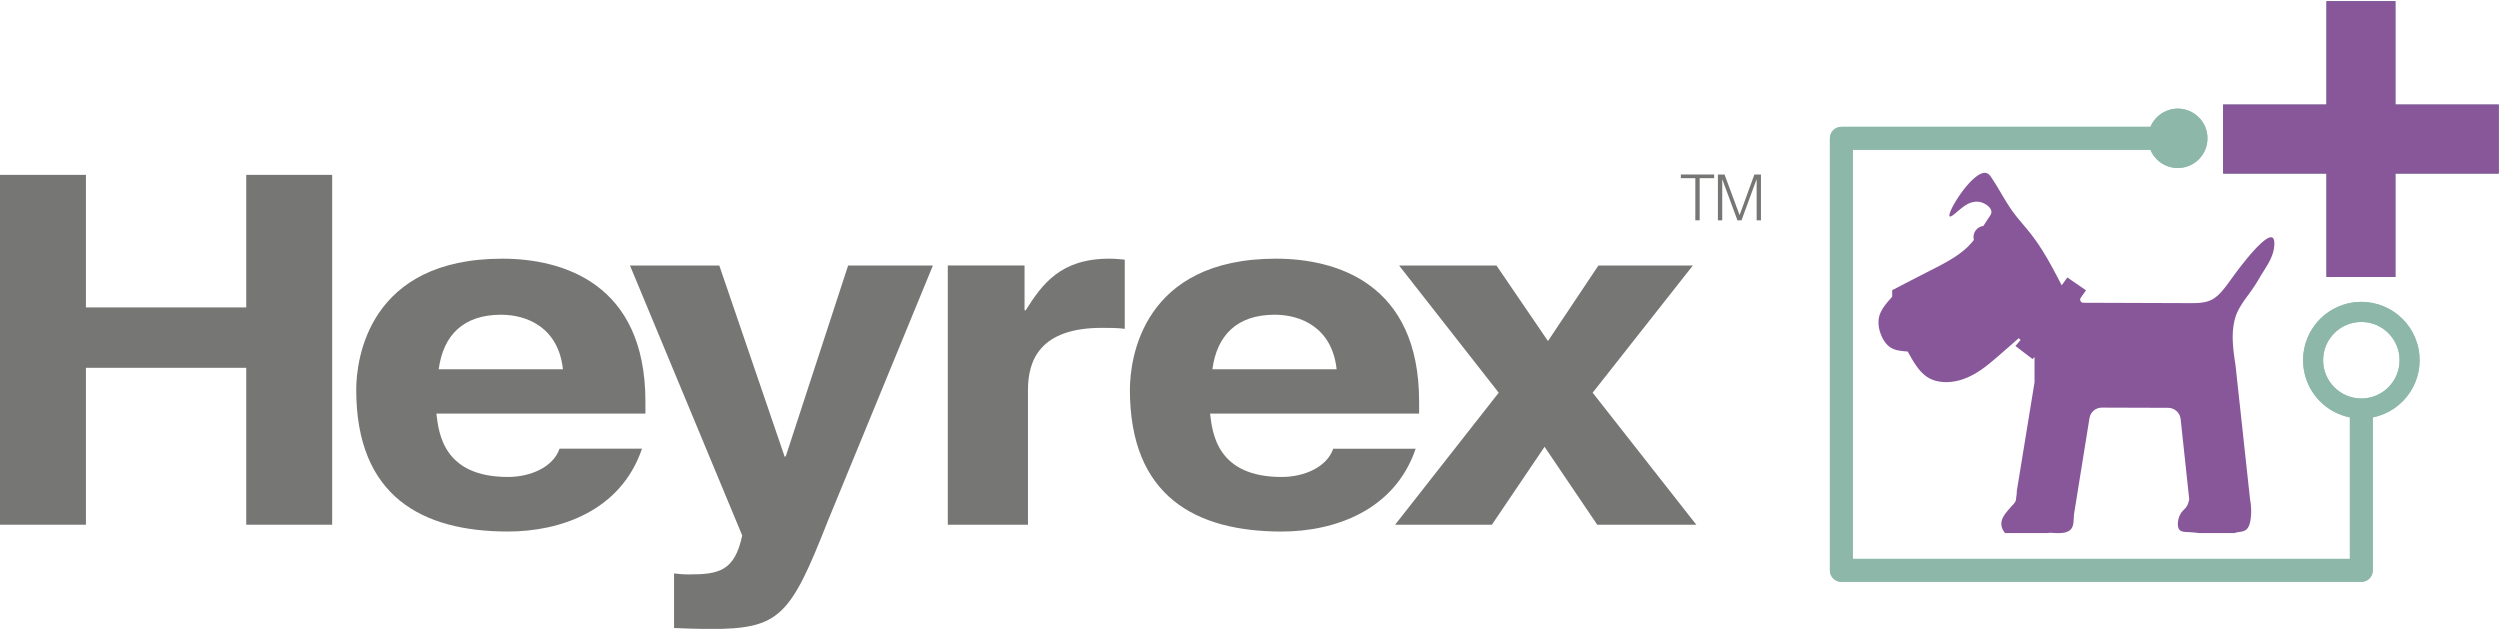 <?xml version="1.0" encoding="UTF-8" standalone="no"?>
<!-- Created with Inkscape (http://www.inkscape.org/) -->

<svg
   version="1.1"
   id="svg2"
   width="400.002"
   height="100.621"
   viewBox="0 0 400.002 100.621"
   sodipodi:docname="Heyrex Logo [vector].ai"
   xml:space="preserve"
   xmlns:inkscape="http://www.inkscape.org/namespaces/inkscape"
   xmlns:sodipodi="http://sodipodi.sourceforge.net/DTD/sodipodi-0.dtd"
   xmlns="http://www.w3.org/2000/svg"
   xmlns:svg="http://www.w3.org/2000/svg"><defs
     id="defs6"><clipPath
       clipPathUnits="userSpaceOnUse"
       id="clipPath26"><path
         d="M 0,354.331 H 354.331 V 0 H 0 Z"
         id="path24" /></clipPath></defs><sodipodi:namedview
     id="namedview4"
     pagecolor="#ffffff"
     bordercolor="#000000"
     borderopacity="0.25"
     inkscape:showpageshadow="2"
     inkscape:pageopacity="0.0"
     inkscape:pagecheckerboard="0"
     inkscape:deskcolor="#d1d1d1"
     showgrid="false" /><g
     id="g10"
     inkscape:groupmode="layer"
     inkscape:label="Page 1"
     transform="matrix(1.333,0,0,-1.333,-2.555,470.569)"><g
       id="g12"
       transform="matrix(4.232,0,0,4.236,301.841,332.186)"><path
         d="M 0,0 H -2.931 V -2.931 H -4.885 V 0 h -2.931 v 1.954 h 2.931 v 2.93 h 1.954 V 1.954 H 0 Z"
         style="fill:#566884;fill-opacity:1;fill-rule:nonzero;stroke:none"
         id="path14" /></g><g
       id="g16"
       transform="matrix(4.232,0,0,4.236,301.841,332.186)"
       style="fill:#87579a;fill-opacity:1;stroke:none"><path
         d="M 0,0 H -2.931 V -2.931 H -4.885 V 0 h -2.931 v 1.954 h 2.931 v 2.93 h 1.954 V 1.954 H 0 Z"
         style="fill:#87579a;fill-opacity:1;stroke:none;stroke-width:0.1;stroke-linecap:butt;stroke-linejoin:miter;stroke-miterlimit:4;stroke-dasharray:none;stroke-opacity:1"
         id="path18" /></g><g
       id="g20"
       transform="translate(-13.5,9)"><g
         id="g22"
         clip-path="url(#clipPath26)"><g
           id="g28"
           transform="matrix(4.232,0,0,4.236,298.852,296.187)"><path
             d="m 0,0 c -0.599,0 -1.084,0.485 -1.084,1.084 0,0.599 0.485,1.084 1.084,1.084 0.598,0 1.084,-0.485 1.084,-1.084 C 1.084,0.485 0.598,0 0,0 M 1.621,1.41 C 1.44,2.305 0.569,2.885 -0.326,2.705 -1.221,2.525 -1.801,1.654 -1.621,0.759 -1.49,0.105 -0.979,-0.405 -0.326,-0.537 v -4.008 h -14.097 v 11.59 h 8.441 c 0.18,-0.428 0.673,-0.63 1.102,-0.45 0.428,0.18 0.63,0.673 0.45,1.102 -0.18,0.428 -0.673,0.63 -1.102,0.45 C -5.735,8.062 -5.896,7.9 -5.982,7.697 h -8.767 c -0.18,0 -0.325,-0.146 -0.325,-0.326 V -4.871 c 0,-0.18 0.145,-0.326 0.325,-0.326 H 0 c 0.18,0 0.325,0.146 0.325,0.326 v 4.334 C 1.221,-0.356 1.8,0.515 1.621,1.41"
             style="fill:#9dc9ba;fill-opacity:1;fill-rule:nonzero;stroke:none"
             id="path30" /></g><g
           id="g32"
           transform="matrix(4.232,0,0,4.236,298.852,296.187)"
           style="fill:#8db7a9;fill-opacity:1;stroke:none"><path
             d="m 0,0 c -0.599,0 -1.084,0.485 -1.084,1.084 0,0.599 0.485,1.084 1.084,1.084 0.598,0 1.084,-0.485 1.084,-1.084 C 1.084,0.485 0.598,0 0,0 Z M 1.621,1.41 C 1.44,2.305 0.569,2.885 -0.326,2.705 -1.221,2.525 -1.801,1.654 -1.621,0.759 -1.49,0.105 -0.979,-0.405 -0.326,-0.537 v -4.008 h -14.097 v 11.59 h 8.441 c 0.18,-0.428 0.673,-0.63 1.102,-0.45 0.428,0.18 0.63,0.673 0.45,1.102 -0.18,0.428 -0.673,0.63 -1.102,0.45 C -5.735,8.062 -5.896,7.9 -5.982,7.697 h -8.767 c -0.18,0 -0.325,-0.146 -0.325,-0.326 V -4.871 c 0,-0.18 0.145,-0.326 0.325,-0.326 H 0 c 0.18,0 0.325,0.146 0.325,0.326 v 4.334 C 1.221,-0.356 1.8,0.515 1.621,1.41 Z"
             style="fill:#8db7a9;fill-opacity:1;stroke:none;stroke-width:0.1;stroke-linecap:round;stroke-linejoin:round;stroke-miterlimit:500;stroke-dasharray:none;stroke-opacity:1"
             id="path34" /></g><g
           id="g36"
           transform="matrix(4.232,0,0,4.236,262.885,309.771)"
           style="fill:#87579a;fill-opacity:1;stroke:none"><path
             d="M 0,0 -0.131,0.251 -0.265,0.501 -0.403,0.748 -0.549,0.99 -0.646,1.139 -0.747,1.285 -0.853,1.428 -0.965,1.567 -1.08,1.705 -1.188,1.834 -1.295,1.964 -1.396,2.097 -1.489,2.233 -1.577,2.373 -1.663,2.514 -1.748,2.658 -1.835,2.804 -1.927,2.95 -1.95,2.986 -1.975,3.023 -1.999,3.06 -2.025,3.096 -2.052,3.128 -2.081,3.154 -2.112,3.172 -2.146,3.184 -2.181,3.187 -2.218,3.184 -2.258,3.174 -2.298,3.159 -2.351,3.131 -2.405,3.096 -2.46,3.053 -2.517,3.004 -2.573,2.95 -2.629,2.891 -2.717,2.791 -2.801,2.684 -2.881,2.574 -2.931,2.5 -2.979,2.427 -3.022,2.355 -3.062,2.287 -3.097,2.222 -3.127,2.161 -3.151,2.107 -3.169,2.059 -3.181,2.02 -3.186,1.988 -3.185,1.97 -3.18,1.957 -3.173,1.95 l 0.009,-0.002 0.017,0.003 0.022,0.01 0.031,0.019 0.035,0.027 0.039,0.031 0.041,0.034 0.042,0.035 0.041,0.035 0.062,0.05 0.061,0.046 0.061,0.04 0.059,0.033 0.062,0.026 0.066,0.019 0.068,0.012 0.057,0.002 0.058,-0.005 0.06,-0.013 0.06,-0.023 0.059,-0.03 L -2.109,2.263 -2.062,2.221 -2.033,2.187 -2.011,2.151 -1.998,2.114 -1.993,2.076 -1.999,2.039 -2.014,2.001 -2.035,1.964 -2.06,1.927 -2.085,1.891 -2.11,1.854 -2.222,1.682 C -2.397,1.66 -2.521,1.502 -2.5,1.329 -2.498,1.314 -2.494,1.299 -2.49,1.285 L -2.579,1.18 -2.674,1.081 -2.778,0.989 -2.889,0.902 -3.006,0.82 -3.127,0.743 -3.275,0.656 -3.427,0.573 -3.581,0.493 -3.736,0.414 -4.098,0.229 -4.455,0.045 -4.808,-0.139 v -0.185 l -0.06,-0.068 -0.059,-0.067 -0.056,-0.069 -0.053,-0.071 -0.047,-0.071 -0.041,-0.074 -0.033,-0.075 -0.022,-0.073 -0.013,-0.074 -0.005,-0.076 0.003,-0.079 0.01,-0.079 0.018,-0.078 0.023,-0.076 0.03,-0.076 0.034,-0.072 0.04,-0.069 0.045,-0.064 0.051,-0.057 0.057,-0.05 0.054,-0.035 0.058,-0.028 0.063,-0.022 0.065,-0.017 0.067,-0.011 0.069,-0.009 0.071,-0.007 0.071,-0.005 0.057,-0.103 0.058,-0.101 0.06,-0.099 0.063,-0.095 0.066,-0.089 0.055,-0.066 0.059,-0.061 0.062,-0.055 0.067,-0.05 0.071,-0.043 0.081,-0.037 0.086,-0.029 0.09,-0.021 0.093,-0.013 0.094,-0.006 0.094,0.001 0.109,0.01 0.108,0.018 0.106,0.026 0.103,0.033 0.116,0.045 0.111,0.053 0.109,0.059 0.104,0.065 0.101,0.069 0.129,0.096 0.125,0.101 0.123,0.104 0.325,0.281 0.322,0.283 0.055,-0.049 -0.147,-0.171 0.485,-0.37 0.057,0.058 v -0.719 l -0.504,-3.087 v -0.046 l -0.004,-0.047 -0.007,-0.045 -0.006,-0.04 -0.003,-0.034 -0.003,-0.028 -0.006,-0.026 -0.011,-0.025 -0.018,-0.029 -0.027,-0.035 -0.036,-0.04 -0.041,-0.045 -0.044,-0.049 -0.044,-0.051 -0.044,-0.053 -0.041,-0.054 -0.036,-0.055 -0.029,-0.055 -0.021,-0.054 -0.013,-0.054 -0.004,-0.06 0.006,-0.058 0.015,-0.055 0.022,-0.052 0.029,-0.049 0.036,-0.044 h 1.195 l 0.063,0.007 h 0.065 l 0.064,-0.004 0.061,-0.003 0.057,-0.001 0.069,0.001 0.061,0.006 0.055,0.009 0.052,0.015 0.045,0.019 0.038,0.023 0.032,0.027 0.026,0.031 0.024,0.044 0.017,0.05 0.011,0.055 0.006,0.058 0.005,0.063 0.003,0.066 0.005,0.069 0.439,2.725 c 0.027,0.171 0.177,0.296 0.352,0.295 L 3.018,-3.472 C 3.201,-3.473 3.354,-3.609 3.373,-3.789 L 3.617,-6.066 3.604,-6.121 3.588,-6.173 3.569,-6.223 3.543,-6.269 3.511,-6.311 3.474,-6.35 3.435,-6.39 3.4,-6.431 3.369,-6.479 3.342,-6.533 3.32,-6.592 3.305,-6.654 3.296,-6.717 3.294,-6.76 l 10e-4,-0.041 0.006,-0.04 0.01,-0.037 0.015,-0.032 0.021,-0.027 0.027,-0.02 0.031,-0.014 0.035,-0.01 0.039,-0.006 0.083,-0.006 0.085,-0.004 0.084,-0.006 0.083,-0.009 0.081,-0.009 h 1.002 l 0.051,0.015 0.052,0.01 0.054,0.008 0.052,0.009 0.034,0.008 0.033,0.012 0.032,0.015 0.028,0.021 0.028,0.026 0.025,0.033 0.024,0.047 0.021,0.057 0.016,0.065 0.012,0.072 0.009,0.077 0.005,0.082 10e-4,0.1 -0.006,0.101 -0.01,0.1 -0.016,0.097 -0.412,3.797 -0.021,0.137 -0.019,0.136 -0.017,0.137 -0.013,0.136 -0.008,0.137 -0.003,0.137 0.005,0.136 0.014,0.137 0.017,0.106 0.024,0.106 0.031,0.102 0.04,0.099 0.048,0.096 0.054,0.092 0.058,0.091 0.062,0.089 0.097,0.133 0.097,0.134 0.091,0.136 0.086,0.139 0.083,0.14 0.087,0.139 0.051,0.083 0.051,0.084 0.048,0.086 0.042,0.088 0.037,0.091 0.027,0.088 0.02,0.092 L 6.03,1.134 6.032,1.19 6.029,1.242 6.021,1.284 6.008,1.317 5.996,1.336 5.981,1.349 5.963,1.358 5.943,1.362 5.913,1.359 5.88,1.35 5.843,1.333 5.798,1.306 5.749,1.271 5.697,1.23 5.643,1.182 5.587,1.128 5.51,1.05 5.432,0.965 5.352,0.875 5.245,0.748 5.14,0.617 5.039,0.488 4.944,0.362 4.866,0.255 4.792,0.154 4.724,0.06 4.658,-0.028 4.594,-0.108 4.533,-0.18 4.472,-0.245 4.409,-0.303 4.344,-0.354 4.275,-0.398 4.2,-0.434 4.12,-0.462 4.033,-0.481 3.94,-0.495 3.844,-0.502 3.745,-0.505 3.643,-0.506 3.539,-0.505 0.611,-0.495 c -0.018,0 -0.036,0.005 -0.05,0.016 C 0.52,-0.452 0.51,-0.396 0.538,-0.357 L 0.689,-0.142 0.16,0.222 0,0"
             style="fill:#87579a;fill-opacity:1;fill-rule:nonzero;stroke:none;stroke-width:0.1;stroke-linecap:butt;stroke-linejoin:miter;stroke-miterlimit:4;stroke-dasharray:none;stroke-opacity:1"
             id="path38" /></g><g
           id="g40"
           transform="matrix(4.232,0,0,4.236,25.73,299.867)"
           style="fill:#767675;fill-opacity:1;stroke:none"><path
             d="M 0,0 V -4.446 H -2.437 V 5.467 H 0 V 1.711 H 4.547 V 5.467 H 6.984 V -4.446 H 4.547 V 0 Z"
             style="fill:#767675;fill-opacity:1;fill-rule:nonzero;stroke:none"
             id="path42" /></g><g
           id="g44"
           transform="matrix(4.232,0,0,4.236,68.074,299.689)"
           style="fill:#767675;fill-opacity:1;stroke:none"><path
             d="M 0,0 C 0.13,0.966 0.698,1.546 1.77,1.546 2.501,1.546 3.394,1.188 3.524,0 Z m 5.863,-0.911 c 0,3.355 -2.355,4.045 -4.06,4.045 -3.784,0 -4.142,-2.83 -4.142,-3.714 0,-3.023 1.867,-4.017 4.304,-4.017 1.478,0 3.2,0.58 3.801,2.347 H 3.427 C 3.248,-2.775 2.598,-3.051 1.965,-3.051 0.13,-3.051 0,-1.808 -0.065,-1.256 h 5.928 z"
             style="fill:#767675;fill-opacity:1;fill-rule:nonzero;stroke:none"
             id="path46" /></g><g
           id="g48"
           transform="matrix(4.232,0,0,4.236,114.814,281.558)"
           style="fill:#767675;fill-opacity:1;stroke:none"><path
             d="m 0,0 c -1.072,-2.72 -1.364,-3.079 -3.346,-3.079 -0.308,0 -0.698,0.015 -1.023,0.028 v 1.547 c 0.098,-0.014 0.244,-0.028 0.439,-0.028 0.828,0 1.283,0.096 1.494,1.104 l -3.183,7.649 h 2.533 l 1.852,-5.412 h 0.032 l 1.77,5.412 h 2.405 z"
             style="fill:#767675;fill-opacity:1;fill-rule:nonzero;stroke:none"
             id="path50" /></g><g
           id="g52"
           transform="matrix(4.232,0,0,4.236,129.181,312.148)"
           style="fill:#767675;fill-opacity:1;stroke:none"><path
             d="m 0,0 h 2.177 v -1.271 h 0.032 c 0.471,0.747 0.991,1.464 2.372,1.464 0.146,0 0.292,-0.014 0.438,-0.027 v -1.961 c -0.195,0.028 -0.438,0.028 -0.65,0.028 -1.77,0 -2.095,-0.939 -2.095,-1.754 V -7.345 H 0 Z"
             style="fill:#767675;fill-opacity:1;fill-rule:nonzero;stroke:none"
             id="path54" /></g><g
           id="g56"
           transform="translate(49.801,333.446)"
           style="fill:#767675;fill-opacity:1;stroke:none"><path
             d="m 111.138,-33.757 c 0.55,4.092 2.954,6.55 7.491,6.55 3.094,0 6.877,-1.517 7.423,-6.55 z m 24.814,-3.859 c 0,14.213 -9.967,17.136 -17.183,17.136 -16.015,0 -17.53,-11.989 -17.53,-15.734 0,-12.807 7.906,-17.018 18.216,-17.018 6.255,0 13.543,2.457 16.087,9.943 h -9.899 c -0.758,-2.224 -3.504,-3.393 -6.188,-3.393 -7.766,0 -8.316,5.266 -8.591,7.604 h 25.089 z"
             style="fill:#767675;fill-opacity:1;fill-rule:nonzero;stroke:none;stroke-width:4.234"
             id="path58" /></g><g
           id="g60"
           transform="matrix(4.232,0,0,4.236,219.025,281.032)"
           style="fill:#767675;fill-opacity:1;stroke:none"><path
             d="M 0,0 H -2.81 L -4.304,2.208 -5.798,0 h -2.745 l 2.939,3.741 -2.826,3.604 h 2.762 l 1.461,-2.14 1.43,2.14 h 2.679 L -2.94,3.741 Z"
             style="fill:#767675;fill-opacity:1;fill-rule:nonzero;stroke:none"
             id="path62" /></g><g
           id="g64"
           transform="matrix(4.232,0,0,4.236,217.169,323.07)"
           style="fill:#767675;fill-opacity:1;stroke:none"><path
             d="M 0,0 H 0.945 V -0.104 H 0.534 V -1.298 H 0.411 v 1.194 H 0 Z"
             style="fill:#767675;fill-opacity:1;fill-rule:nonzero;stroke:none"
             id="path66" /></g><g
           id="g68"
           transform="matrix(4.232,0,0,4.236,221.618,317.57)"
           style="fill:#767675;fill-opacity:1;stroke:none"><path
             d="M 0,0 V 1.298 H 0.188 L 0.613,0.153 H 0.617 L 1.035,1.298 H 1.221 V 0 H 1.099 V 1.158 H 1.095 L 0.669,0 H 0.554 L 0.126,1.158 H 0.123 V 0 Z"
             style="fill:#767675;fill-opacity:1;fill-rule:nonzero;stroke:none"
             id="path70" /></g></g></g></g></svg>
